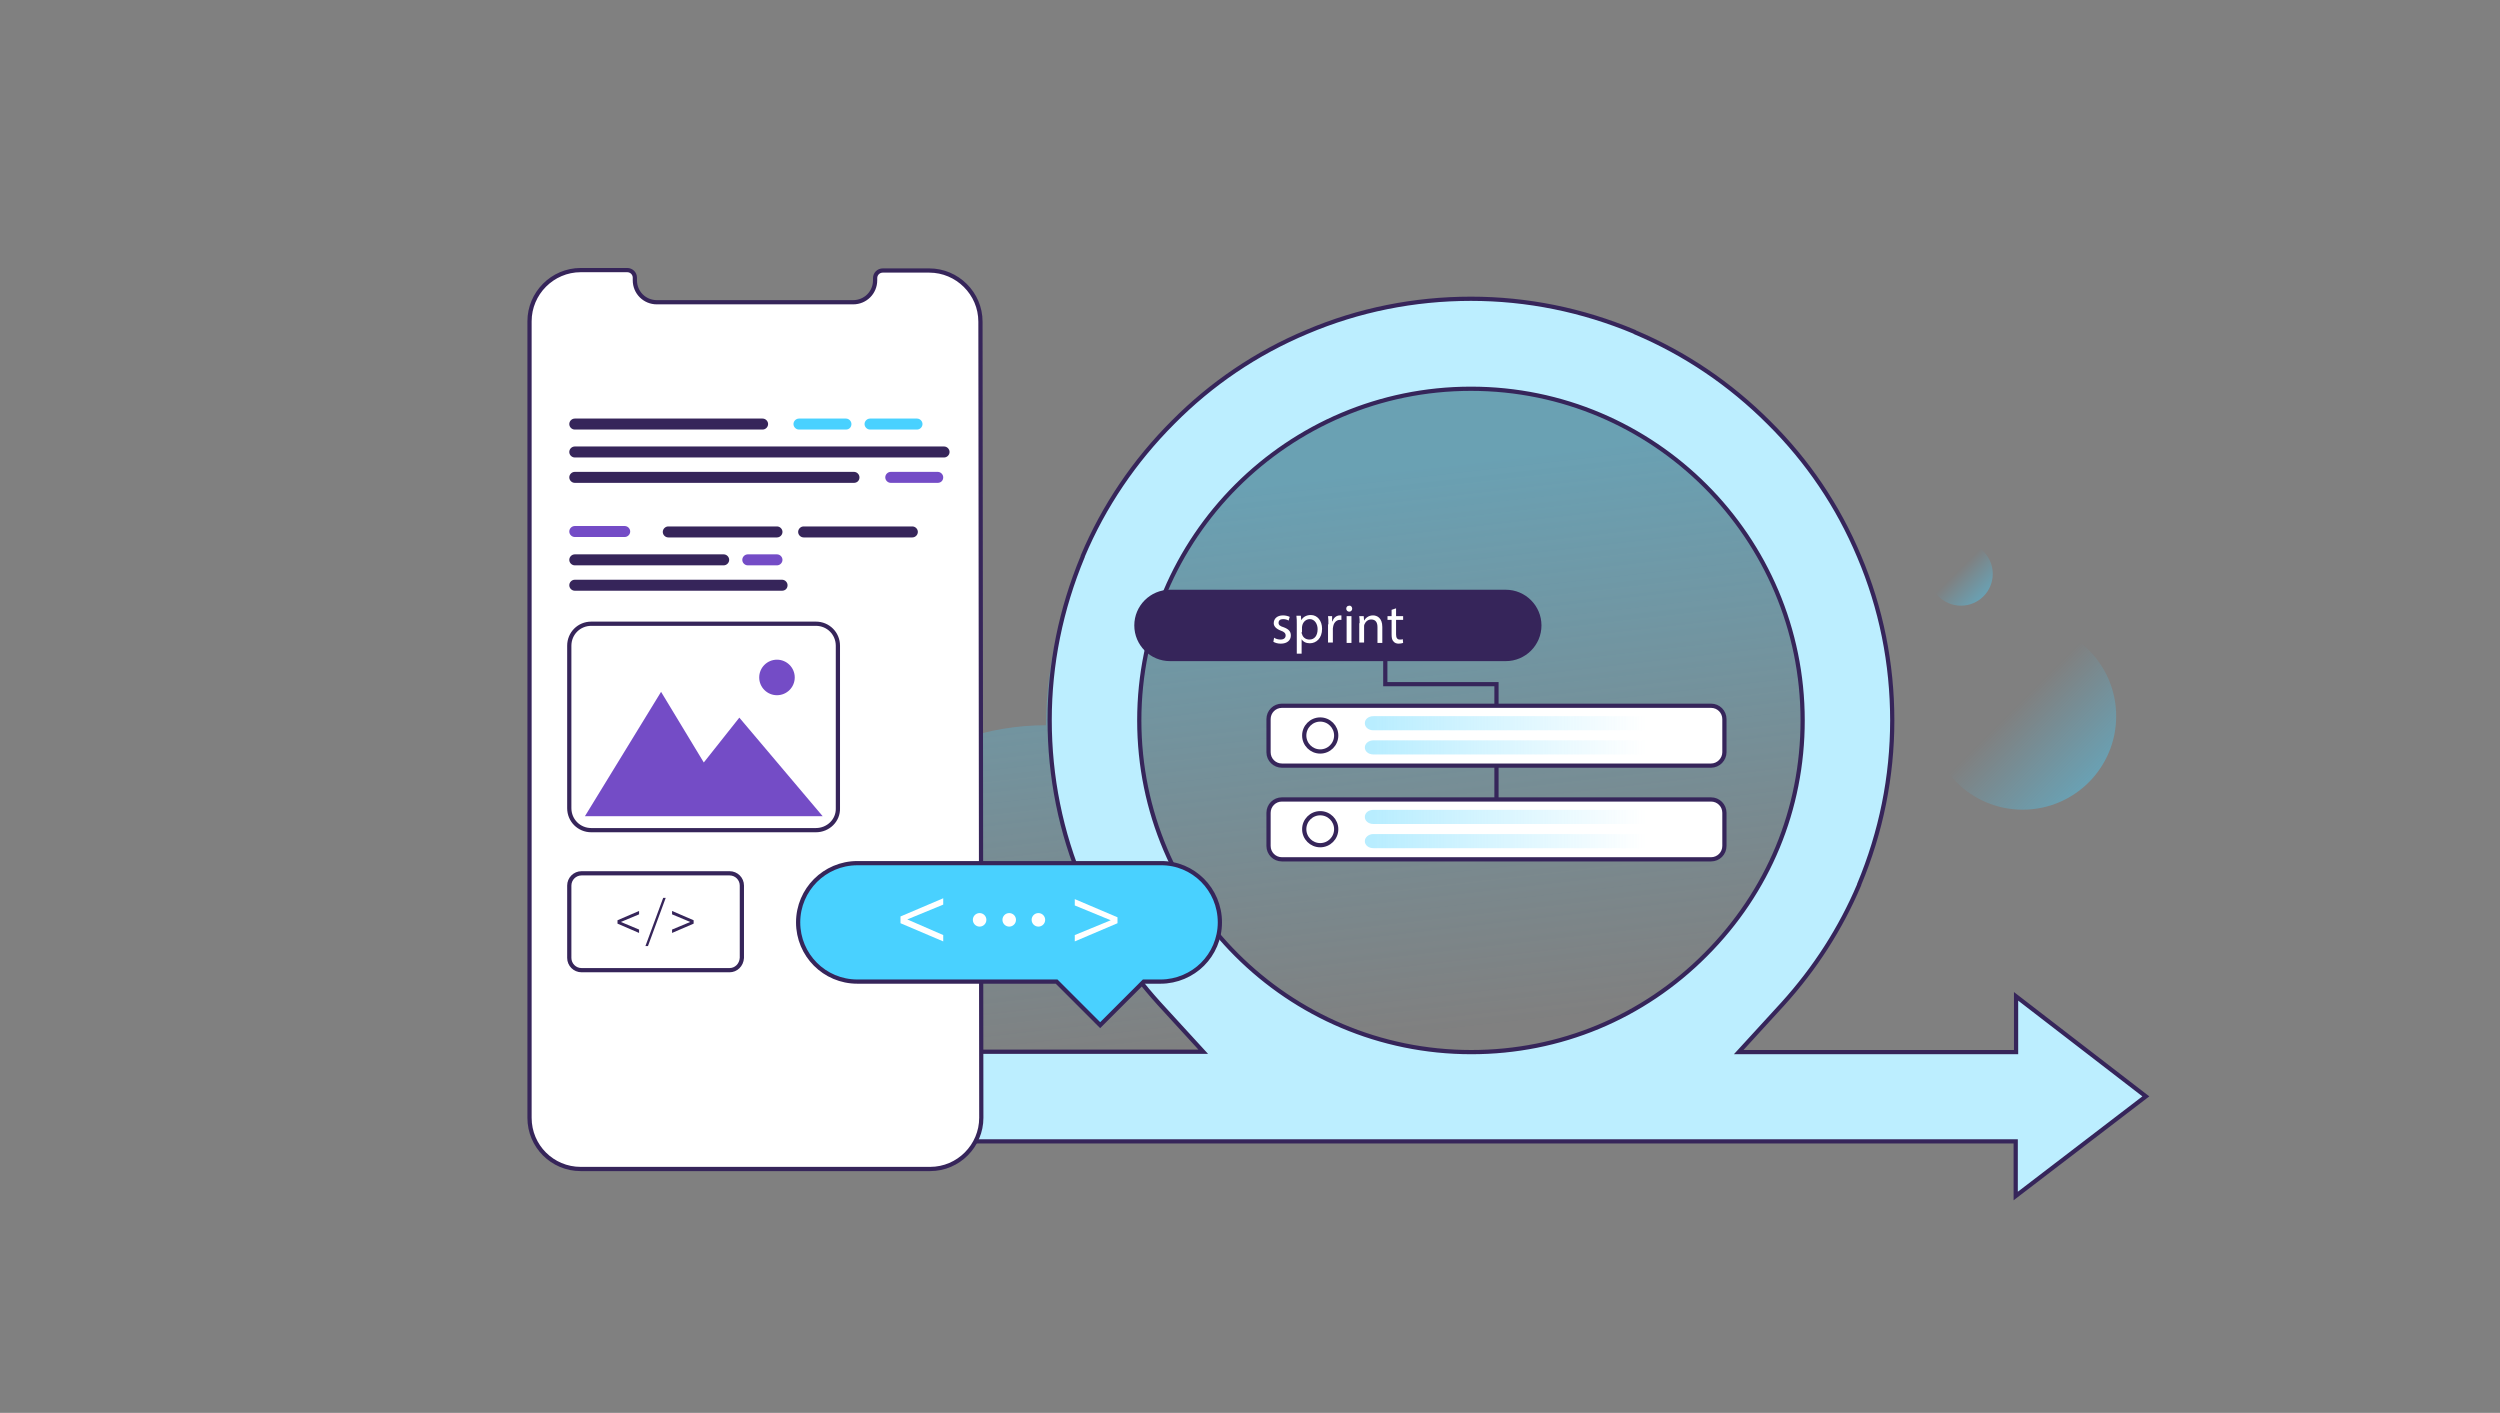<?xml version="1.0" encoding="UTF-8"?> <svg xmlns="http://www.w3.org/2000/svg" width="591" height="334" viewBox="0 0 591 334" fill="none"><rect x="0" y="0" width="591" height="334" fill="#808080" stroke="none"/><path opacity="0.4" d="M439.479 195.499C426.507 247.215 373.567 278.726 321.275 265.977C314.384 264.294 307.817 261.888 301.655 258.922C289.17 283.617 260.632 297.248 232.5 290.352C199.747 282.334 179.884 249.621 187.991 217.308C194.882 189.806 219.853 171.445 247.255 171.445C247.336 164.068 248.228 156.611 250.093 149.155C263.064 97.439 316.005 65.928 368.297 78.676C420.508 91.505 452.451 143.783 439.479 195.499Z" fill="url(#paint0_linear_31_1315)"></path><path d="M507.279 259.181L476.6 235.535V248.72H411.025L421.485 237.293C429.045 228.942 435.11 219.536 439.505 209.164V209.076C444.692 196.682 447.329 183.584 447.329 170.311C447.329 156.862 444.692 143.764 439.505 131.546C434.495 119.591 427.287 108.955 418.145 99.901C409.003 90.759 398.367 83.551 386.5 78.54L386.412 78.452C374.018 73.266 361.008 70.629 347.735 70.629C334.286 70.629 321.188 73.266 308.97 78.452C297.015 83.463 286.379 90.671 277.325 99.813C268.183 108.955 260.975 119.591 255.964 131.458V131.546C250.778 144.028 248.141 157.037 248.141 170.223C248.141 183.672 250.778 196.77 255.964 208.988C260.359 219.448 266.425 228.854 273.984 237.205L284.445 248.632H218.078V269.817H476.513V282.738L507.279 259.181ZM347.823 248.72C304.487 248.72 269.325 213.559 269.325 170.311C269.325 127.063 304.487 91.901 347.735 91.901C390.983 91.901 426.144 127.063 426.144 170.311C426.144 191.232 418.057 210.834 403.202 225.69C388.434 240.545 368.744 248.72 347.823 248.72Z" fill="#BCEEFF" stroke="#36255A" stroke-miterlimit="10" stroke-linecap="round"></path><path d="M231.98 264.25C231.98 270.85 226.58 276.35 219.88 276.35H137.28C130.58 276.35 125.18 270.95 125.18 264.25V75.95C125.18 69.35 130.58 63.85 137.28 63.85H148.28C149.28 63.85 150.08 64.65 150.08 65.65V66.25C150.08 69.15 152.38 71.45 155.28 71.45H201.68C204.58 71.45 206.88 69.15 206.88 66.25V65.75C206.88 64.75 207.68 63.95 208.68 63.95H219.68C226.28 63.95 231.78 69.35 231.78 76.05L231.98 264.25Z" fill="white" stroke="#36255A" stroke-miterlimit="10" stroke-linecap="round"></path><path d="M180.278 101.549H135.878C135.178 101.549 134.578 100.949 134.578 100.249C134.578 99.549 135.178 98.949 135.878 98.949H180.278C180.978 98.949 181.578 99.549 181.578 100.249C181.578 100.949 180.978 101.549 180.278 101.549Z" fill="#36255A"></path><path d="M223.178 108.149H135.878C135.178 108.149 134.578 107.549 134.578 106.849C134.578 106.149 135.178 105.549 135.878 105.549H223.178C223.878 105.549 224.478 106.149 224.478 106.849C224.478 107.549 223.878 108.149 223.178 108.149Z" fill="#36255A"></path><path d="M201.878 114.149H135.878C135.178 114.149 134.578 113.549 134.578 112.849C134.578 112.149 135.178 111.549 135.878 111.549H201.878C202.578 111.549 203.178 112.149 203.178 112.849C203.178 113.649 202.578 114.149 201.878 114.149Z" fill="#36255A"></path><path d="M184.878 139.649H135.878C135.178 139.649 134.578 139.049 134.578 138.349C134.578 137.649 135.178 137.049 135.878 137.049H184.878C185.578 137.049 186.178 137.649 186.178 138.349C186.178 139.149 185.578 139.649 184.878 139.649Z" fill="#36255A"></path><path d="M171.078 133.649H135.878C135.178 133.649 134.578 133.049 134.578 132.349C134.578 131.649 135.178 131.049 135.878 131.049H171.078C171.778 131.049 172.378 131.649 172.378 132.349C172.378 133.049 171.778 133.649 171.078 133.649Z" fill="#36255A"></path><path d="M147.678 126.95H135.878C135.178 126.95 134.578 126.35 134.578 125.65C134.578 124.95 135.178 124.35 135.878 124.35H147.678C148.378 124.35 148.978 124.95 148.978 125.65C148.978 126.35 148.378 126.95 147.678 126.95Z" fill="#744CC6"></path><path d="M215.68 127.049H189.98C189.28 127.049 188.68 126.449 188.68 125.749C188.68 125.049 189.28 124.449 189.98 124.449H215.68C216.38 124.449 216.98 125.049 216.98 125.749C216.98 126.449 216.38 127.049 215.68 127.049Z" fill="#36255A"></path><path d="M199.978 101.549H188.878C188.178 101.549 187.578 100.949 187.578 100.249C187.578 99.549 188.178 98.949 188.878 98.949H199.978C200.678 98.949 201.278 99.549 201.278 100.249C201.278 100.949 200.778 101.549 199.978 101.549Z" fill="#49D1FF"></path><path d="M216.779 101.549H205.679C204.979 101.549 204.379 100.949 204.379 100.249C204.379 99.549 204.979 98.949 205.679 98.949H216.779C217.479 98.949 218.079 99.549 218.079 100.249C218.079 100.949 217.479 101.549 216.779 101.549Z" fill="#49D1FF"></path><path d="M221.677 114.149H210.577C209.877 114.149 209.277 113.549 209.277 112.849C209.277 112.149 209.877 111.549 210.577 111.549H221.677C222.377 111.549 222.977 112.149 222.977 112.849C222.977 113.649 222.377 114.149 221.677 114.149Z" fill="#744CC6"></path><path d="M183.68 127.049H157.98C157.28 127.049 156.68 126.449 156.68 125.749C156.68 125.049 157.28 124.449 157.98 124.449H183.68C184.38 124.449 184.98 125.049 184.98 125.749C184.98 126.449 184.38 127.049 183.68 127.049Z" fill="#36255A"></path><path d="M183.677 133.649H176.777C176.077 133.649 175.477 133.049 175.477 132.349C175.477 131.649 176.077 131.049 176.777 131.049H183.677C184.377 131.049 184.977 131.649 184.977 132.349C184.977 133.049 184.377 133.649 183.677 133.649Z" fill="#744CC6"></path><path d="M192.878 196.249H139.778C136.878 196.249 134.578 193.949 134.578 191.049V152.649C134.578 149.749 136.878 147.449 139.778 147.449H192.878C195.778 147.449 198.078 149.749 198.078 152.649V191.049C198.178 193.949 195.778 196.249 192.878 196.249Z" fill="white" stroke="#36255A" stroke-miterlimit="10" stroke-linecap="round"></path><path d="M183.677 164.349C185.996 164.349 187.877 162.469 187.877 160.149C187.877 157.83 185.996 155.949 183.677 155.949C181.357 155.949 179.477 157.83 179.477 160.149C179.477 162.469 181.357 164.349 183.677 164.349Z" fill="#744CC6"></path><path d="M138.277 192.949L156.277 163.549L166.377 180.249L174.777 169.649L194.477 192.949H138.277Z" fill="#744CC6"></path><path d="M172.478 229.349H137.478C135.878 229.349 134.578 228.049 134.578 226.449V209.349C134.578 207.749 135.878 206.449 137.478 206.449H172.478C174.078 206.449 175.378 207.749 175.378 209.349V226.449C175.278 228.149 173.978 229.349 172.478 229.349Z" stroke="#36255A" stroke-miterlimit="10" stroke-linecap="round"></path><path d="M151.077 219.75V220.55L145.977 218.35V217.55L151.077 215.35V216.15L146.777 217.95L151.077 219.75Z" fill="#36255A"></path><path d="M153.178 223.65H152.578L156.778 212.25H157.378L153.178 223.65Z" fill="#36255A"></path><path d="M163.975 218.35L158.875 220.55V219.75L163.175 217.95L158.875 216.15V215.35L163.975 217.55V218.35Z" fill="#36255A"></path><path d="M288.38 218.05C288.38 221.95 286.78 225.45 284.28 227.95C281.78 230.45 278.18 232.05 274.38 232.05H270.38L260.08 242.35L249.78 232.05H202.68C194.88 232.05 188.68 225.75 188.68 218.05C188.68 214.15 190.28 210.65 192.78 208.15C195.28 205.65 198.78 204.05 202.68 204.05H274.38C282.08 203.95 288.38 210.25 288.38 218.05Z" fill="#49D1FF" stroke="#36255A" stroke-miterlimit="10" stroke-linecap="round"></path><path d="M222.979 221.05V222.55L212.879 218.25V216.65L222.979 212.35V213.85L214.479 217.35L222.979 221.05Z" fill="white"></path><path d="M264.178 218.249L254.078 222.549V221.049L262.578 217.549L254.078 214.049V212.549L264.178 216.849V218.249Z" fill="white"></path><path d="M231.58 219.05C232.464 219.05 233.18 218.333 233.18 217.45C233.18 216.566 232.464 215.85 231.58 215.85C230.697 215.85 229.98 216.566 229.98 217.45C229.98 218.333 230.697 219.05 231.58 219.05Z" fill="white"></path><path d="M238.58 219.05C239.464 219.05 240.18 218.333 240.18 217.45C240.18 216.566 239.464 215.85 238.58 215.85C237.697 215.85 236.98 216.566 236.98 217.45C236.98 218.333 237.697 219.05 238.58 219.05Z" fill="white"></path><path d="M245.479 219.05C246.363 219.05 247.079 218.333 247.079 217.45C247.079 216.566 246.363 215.85 245.479 215.85C244.595 215.85 243.879 216.566 243.879 217.45C243.879 218.333 244.595 219.05 245.479 219.05Z" fill="white"></path><path d="M327.484 155.764V161.741H353.767V190.485" stroke="#36255A" stroke-miterlimit="10" stroke-linecap="round"></path><path d="M355.963 156.291H276.587C271.928 156.291 268.148 152.512 268.148 147.853C268.148 143.194 271.928 139.414 276.587 139.414H355.963C360.622 139.414 364.402 143.194 364.402 147.853C364.402 152.512 360.622 156.291 355.963 156.291Z" fill="#36255A"></path><path d="M301.199 150.753C301.551 151.016 302.166 151.192 302.694 151.192C303.573 151.192 303.924 150.753 303.924 150.225C303.924 149.698 303.573 149.346 302.781 149.083C301.639 148.643 301.111 148.028 301.111 147.324C301.111 146.27 301.902 145.479 303.309 145.479C303.924 145.479 304.54 145.654 304.891 145.83L304.627 146.709C304.364 146.533 303.924 146.358 303.309 146.358C302.606 146.358 302.254 146.709 302.254 147.237C302.254 147.764 302.606 148.028 303.485 148.291C304.627 148.731 305.155 149.258 305.155 150.225C305.155 151.368 304.276 152.159 302.781 152.159C302.078 152.159 301.463 151.983 301.023 151.72L301.199 150.753Z" fill="white"></path><path d="M306.561 147.676C306.561 146.885 306.561 146.182 306.473 145.566H307.528L307.615 146.621C308.055 145.83 308.846 145.391 309.901 145.391C311.395 145.391 312.538 146.709 312.538 148.643C312.538 150.929 311.132 152.071 309.637 152.071C308.758 152.071 308.055 151.72 307.703 151.104V154.533H306.561V147.676V147.676ZM307.703 149.434C307.703 149.61 307.703 149.786 307.791 149.874C307.967 150.665 308.67 151.192 309.549 151.192C310.78 151.192 311.483 150.225 311.483 148.731C311.483 147.5 310.78 146.358 309.637 146.358C308.846 146.358 308.143 146.885 307.879 147.764C307.879 147.94 307.791 148.116 307.791 148.204V149.434H307.703Z" fill="white"></path><path d="M314.033 147.588C314.033 146.885 314.033 146.182 313.945 145.654H314.912V146.885H315C315.264 146.006 315.967 145.479 316.758 145.479C316.846 145.479 317.022 145.479 317.11 145.479V146.533C317.022 146.533 316.846 146.533 316.758 146.533C315.967 146.533 315.352 147.149 315.176 148.028C315.176 148.203 315.088 148.379 315.088 148.555V151.895H313.945V147.588H314.033Z" fill="white"></path><path d="M319.66 143.896C319.66 144.248 319.397 144.6 318.957 144.6C318.518 144.6 318.254 144.248 318.254 143.896C318.254 143.457 318.518 143.193 318.957 143.193C319.309 143.105 319.66 143.457 319.66 143.896ZM318.342 151.984V145.655H319.485V151.984H318.342Z" fill="white"></path><path d="M321.416 147.324C321.416 146.709 321.416 146.094 321.328 145.654H322.383L322.471 146.709C322.822 146.094 323.526 145.479 324.581 145.479C325.46 145.479 326.778 146.006 326.778 148.204V151.983H325.635V148.291C325.635 147.237 325.284 146.445 324.141 146.445C323.35 146.445 322.822 146.973 322.559 147.588C322.471 147.764 322.471 147.94 322.471 148.116V151.895H321.328V147.324H321.416Z" fill="white"></path><path d="M330.03 143.809V145.655H331.7V146.534H330.03V149.962C330.03 150.753 330.293 151.192 330.909 151.192C331.172 151.192 331.436 151.192 331.612 151.105L331.7 151.984C331.436 152.071 331.084 152.159 330.645 152.159C330.117 152.159 329.678 151.984 329.414 151.632C329.063 151.28 328.975 150.753 328.975 149.962V146.534H328.008V145.655H328.975V144.16L330.03 143.809Z" fill="white"></path><path d="M404.487 180.992H303.047C301.289 180.992 299.883 179.586 299.883 177.828V170.004C299.883 168.246 301.289 166.84 303.047 166.84H404.487C406.245 166.84 407.652 168.246 407.652 170.004V177.828C407.652 179.498 406.245 180.992 404.487 180.992Z" fill="white" stroke="#36255A" stroke-miterlimit="10" stroke-linecap="round"></path><path opacity="0.4" d="M394.377 172.641H324.67C323.527 172.641 322.648 171.938 322.648 170.971C322.648 170.004 323.527 169.301 324.67 169.301H394.377C395.52 169.301 396.399 170.004 396.399 170.971C396.399 171.938 395.432 172.641 394.377 172.641Z" fill="url(#paint1_linear_31_1315)"></path><path opacity="0.4" d="M394.377 178.354H324.67C323.527 178.354 322.648 177.651 322.648 176.684C322.648 175.805 323.527 175.014 324.67 175.014H394.377C395.52 175.014 396.399 175.717 396.399 176.684C396.399 177.651 395.432 178.354 394.377 178.354Z" fill="url(#paint2_linear_31_1315)"></path><path d="M404.487 203.145H303.047C301.289 203.145 299.883 201.738 299.883 199.98V192.157C299.883 190.399 301.289 188.992 303.047 188.992H404.487C406.245 188.992 407.652 190.399 407.652 192.157V199.98C407.652 201.738 406.245 203.145 404.487 203.145Z" fill="white" stroke="#36255A" stroke-miterlimit="10" stroke-linecap="round"></path><path opacity="0.4" d="M394.377 194.793H324.67C323.527 194.793 322.648 194.09 322.648 193.123C322.648 192.156 323.527 191.453 324.67 191.453H394.377C395.52 191.453 396.399 192.156 396.399 193.123C396.399 194.09 395.432 194.793 394.377 194.793Z" fill="url(#paint3_linear_31_1315)"></path><path opacity="0.4" d="M394.377 200.508H324.67C323.527 200.508 322.648 199.805 322.648 198.838C322.648 197.959 323.527 197.168 324.67 197.168H394.377C395.52 197.168 396.399 197.871 396.399 198.838C396.399 199.805 395.432 200.508 394.377 200.508Z" fill="url(#paint4_linear_31_1315)"></path><path d="M312.1 177.651C314.188 177.651 315.88 175.959 315.88 173.872C315.88 171.784 314.188 170.092 312.1 170.092C310.013 170.092 308.32 171.784 308.32 173.872C308.32 175.959 310.013 177.651 312.1 177.651Z" fill="white" stroke="#36255A" stroke-miterlimit="10" stroke-linecap="round"></path><path d="M312.1 199.804C314.188 199.804 315.88 198.112 315.88 196.024C315.88 193.936 314.188 192.244 312.1 192.244C310.013 192.244 308.32 193.936 308.32 196.024C308.32 198.112 310.013 199.804 312.1 199.804Z" fill="white" stroke="#36255A" stroke-miterlimit="10" stroke-linecap="round"></path><path opacity="0.4" d="M478.161 191.407C490.369 191.407 500.266 181.51 500.266 169.301C500.266 157.092 490.369 147.195 478.161 147.195C465.952 147.195 456.055 157.092 456.055 169.301C456.055 181.51 465.952 191.407 478.161 191.407Z" fill="url(#paint5_linear_31_1315)"></path><path opacity="0.4" d="M463.571 143.18C467.722 143.18 471.087 139.815 471.087 135.664C471.087 131.513 467.722 128.148 463.571 128.148C459.42 128.148 456.055 131.513 456.055 135.664C456.055 139.815 459.42 143.18 463.571 143.18Z" fill="url(#paint6_linear_31_1315)"></path><defs><linearGradient id="paint0_linear_31_1315" x1="304.095" y1="114.52" x2="330.993" y2="349.244" gradientUnits="userSpaceOnUse"><stop stop-color="#49D1FF"></stop><stop offset="0.562" stop-color="#49D1FF" stop-opacity="0"></stop></linearGradient><linearGradient id="paint1_linear_31_1315" x1="322.652" y1="171.009" x2="396.347" y2="171.009" gradientUnits="userSpaceOnUse"><stop stop-color="#49D1FF"></stop><stop offset="0.903" stop-color="#49D1FF" stop-opacity="0"></stop></linearGradient><linearGradient id="paint2_linear_31_1315" x1="322.652" y1="176.692" x2="396.347" y2="176.692" gradientUnits="userSpaceOnUse"><stop stop-color="#49D1FF"></stop><stop offset="0.903" stop-color="#49D1FF" stop-opacity="0"></stop></linearGradient><linearGradient id="paint3_linear_31_1315" x1="322.652" y1="193.179" x2="396.347" y2="193.179" gradientUnits="userSpaceOnUse"><stop stop-color="#49D1FF"></stop><stop offset="0.903" stop-color="#49D1FF" stop-opacity="0"></stop></linearGradient><linearGradient id="paint4_linear_31_1315" x1="322.652" y1="198.864" x2="396.347" y2="198.864" gradientUnits="userSpaceOnUse"><stop stop-color="#49D1FF"></stop><stop offset="0.903" stop-color="#49D1FF" stop-opacity="0"></stop></linearGradient><linearGradient id="paint5_linear_31_1315" x1="493.73" y1="184.816" x2="462.514" y2="153.6" gradientUnits="userSpaceOnUse"><stop stop-color="#49D1FF"></stop><stop offset="0.562" stop-color="#49D1FF" stop-opacity="0"></stop></linearGradient><linearGradient id="paint6_linear_31_1315" x1="468.885" y1="140.862" x2="458.232" y2="130.209" gradientUnits="userSpaceOnUse"><stop stop-color="#49D1FF"></stop><stop offset="0.562" stop-color="#49D1FF" stop-opacity="0"></stop></linearGradient></defs></svg> 